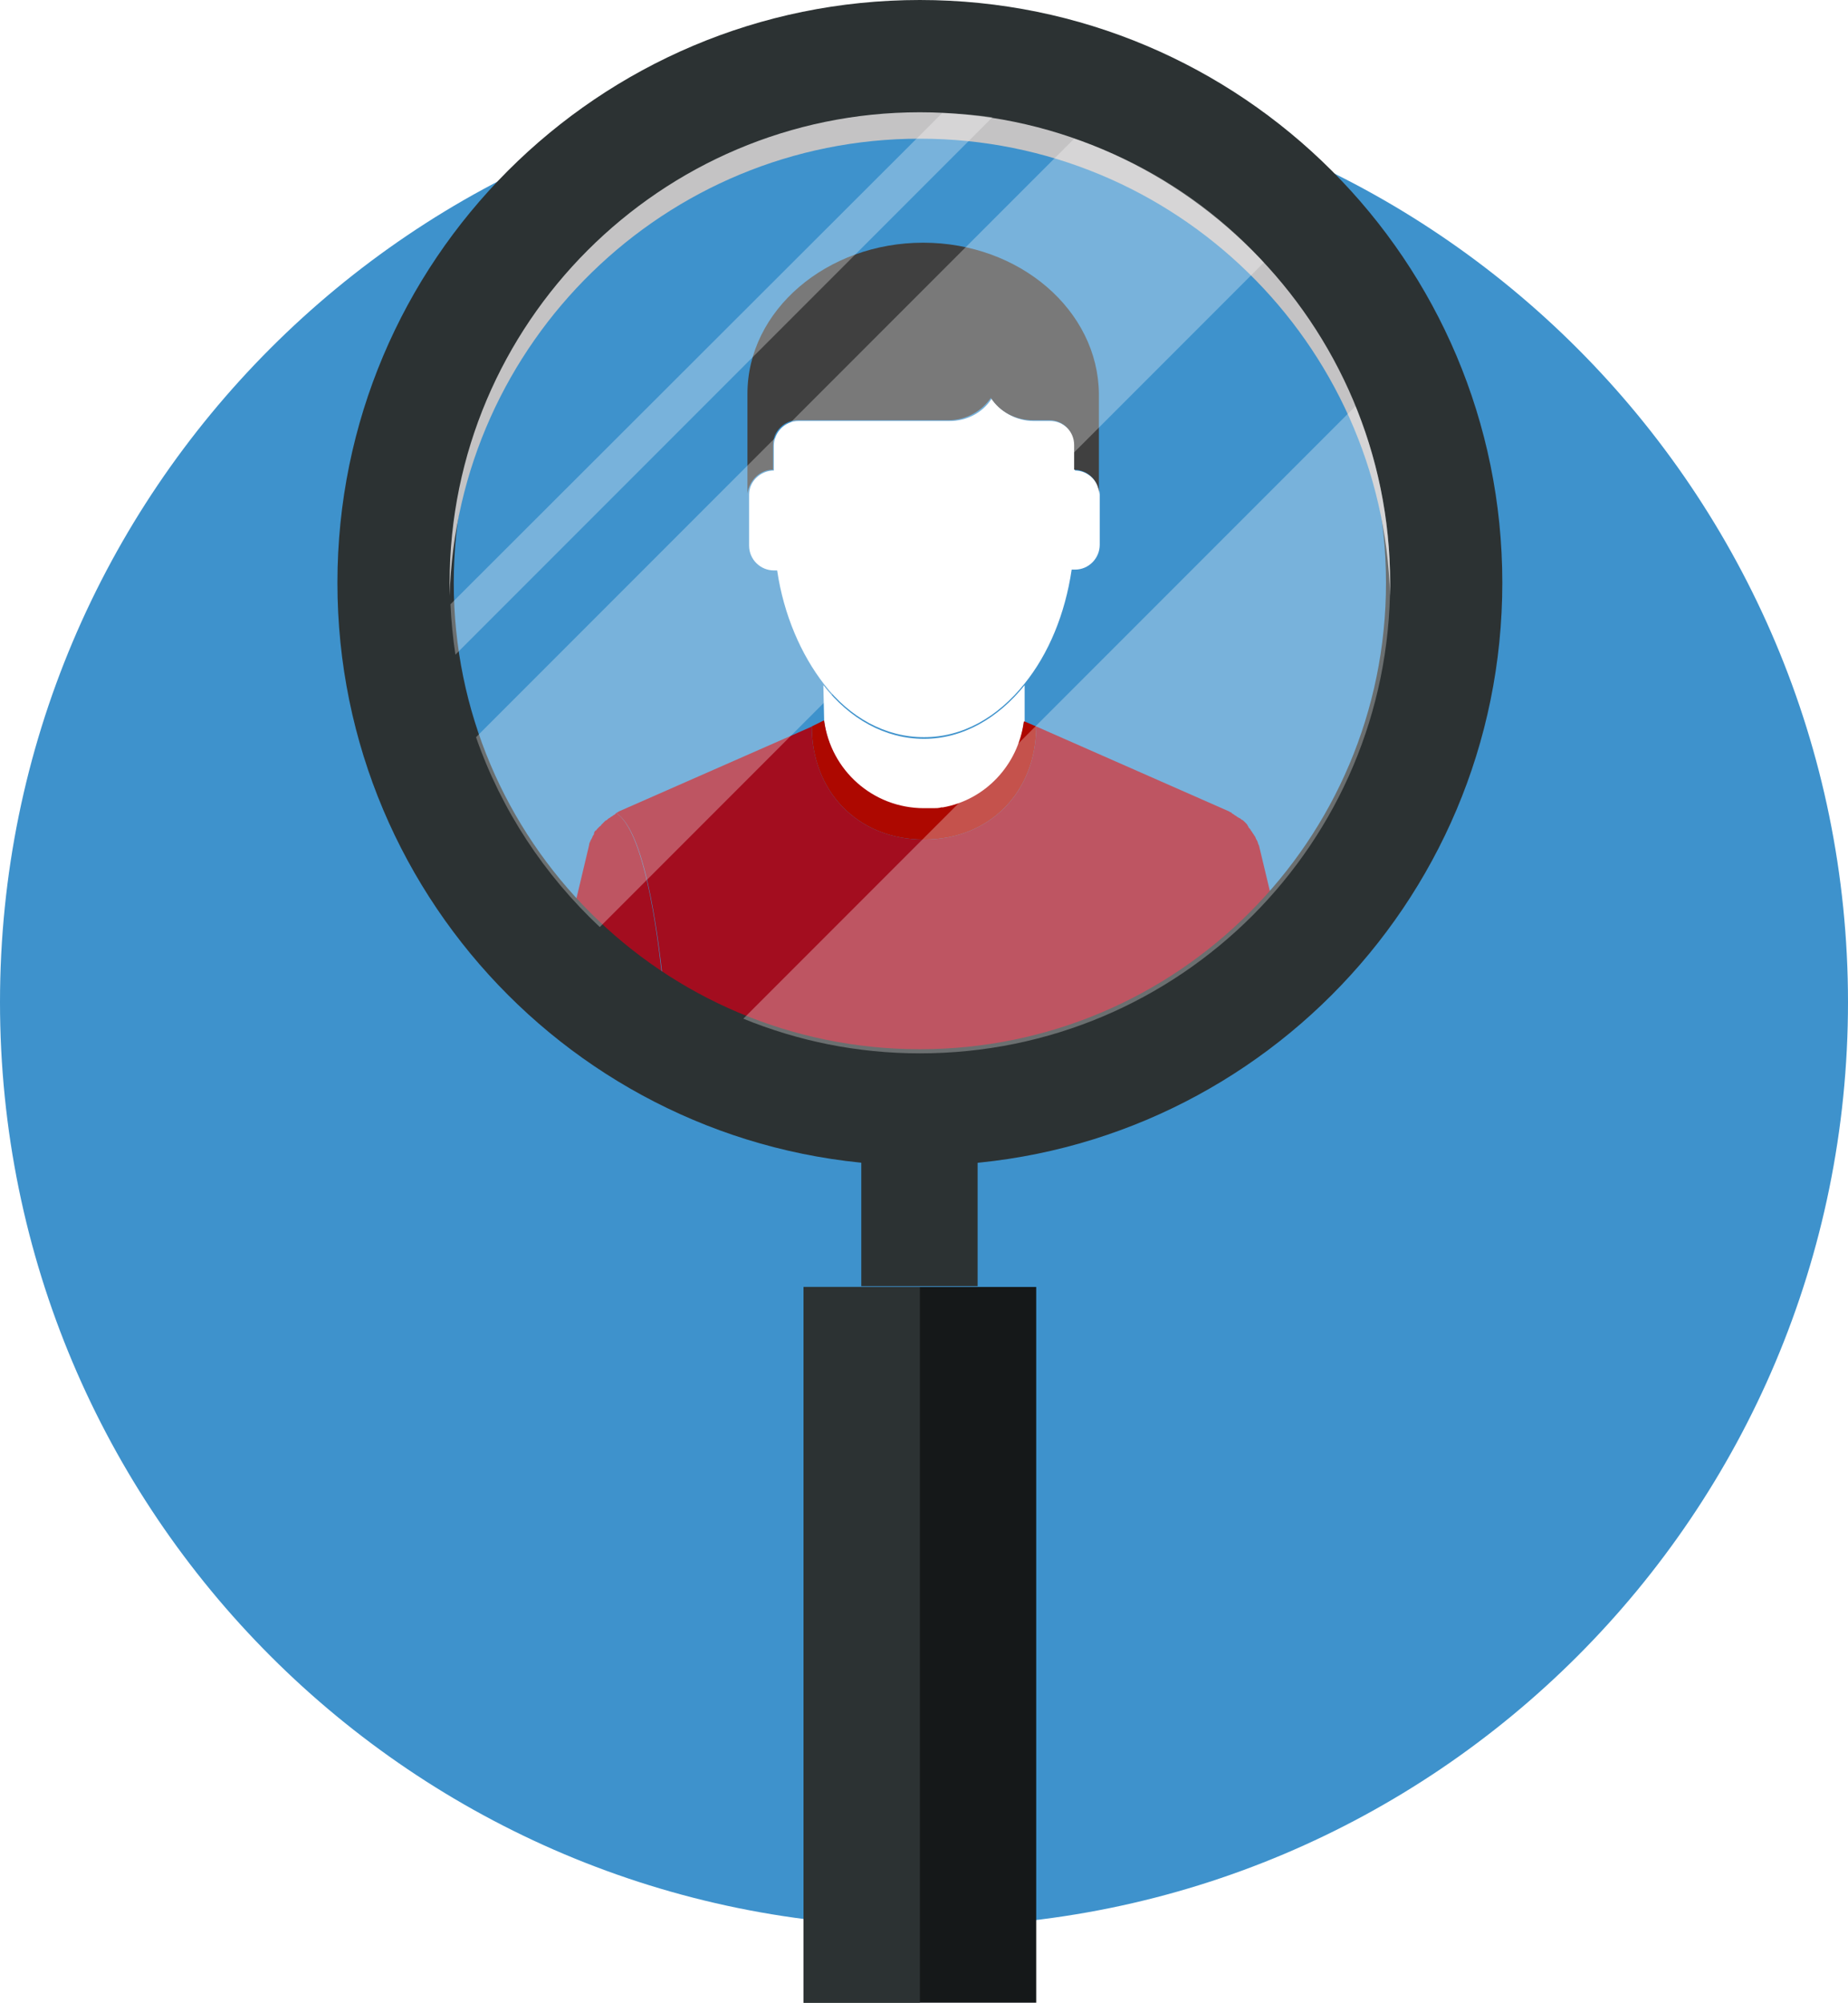 <?xml version="1.0" encoding="utf-8"?>
<!-- Generator: Adobe Illustrator 19.0.1, SVG Export Plug-In . SVG Version: 6.00 Build 0)  -->
<svg version="1.1" xmlns="http://www.w3.org/2000/svg" xmlns:xlink="http://www.w3.org/1999/xlink" x="0px" y="0px"
	 viewBox="0 0 224 242.6" style="enable-background:new 0 0 224 242.6;" xml:space="preserve">
<style type="text/css">
	.st0{fill:#FFFFFF;}
	.st1{fill:#76C88D;}
	.st2{fill:#6EB77F;}
	.st3{fill:#9C9C9C;}
	.st4{fill:#686868;}
	.st5{fill:#C2C2C2;}
	.st6{fill:#404040;}
	.st7{fill:#FBD764;}
	.st8{fill:#EAC95D;}
	.st9{fill:#FBCA61;}
	.st10{fill:#EDEDED;}
	.st11{fill:#DBDBDB;}
	.st12{fill:#8891BF;}
	.st13{fill:#787FA7;}
	.st14{fill:#FADD7B;}
	.st15{clip-path:url(#SVGID_2_);}
	.st16{opacity:0.2;}
	.st17{fill:#43BECA;}
	.st18{fill:#65CDD8;}
	.st19{fill:#545454;}
	.st20{fill:none;}
	.st21{fill:#828282;}
	.st22{fill:#FDFEE7;}
	.st23{fill:#071F43;}
	.st24{fill:#AD0800;}
	.st25{fill:#B0CE85;}
	.st26{clip-path:url(#SVGID_4_);}
	.st27{fill:#27BEC4;}
	.st28{opacity:0.3;}
	.st29{fill:#515959;}
	.st30{fill:#E5E5E5;}
	.st31{opacity:0.6;}
	.st32{fill:#F0553A;}
	.st33{clip-path:url(#SVGID_6_);}
	.st34{opacity:0.1;}
	.st35{fill:none;stroke:#404040;stroke-width:4;stroke-miterlimit:10;}
	.st36{clip-path:url(#SVGID_8_);}
	.st37{fill:#63698A;}
	.st38{clip-path:url(#SVGID_10_);}
	.st39{fill:#E1E1E2;}
	.st40{fill:#B2B9D6;}
	.st41{fill:#6D7699;}
	.st42{fill:#EAD57D;}
	.st43{fill:#7DE7F2;}
	.st44{fill:#F39452;}
	.st45{clip-path:url(#SVGID_12_);}
	.st46{fill:#D6C169;}
	.st47{fill:#FFEF97;}
	.st48{clip-path:url(#SVGID_14_);}
	.st49{fill:#02BA9D;}
	.st50{fill:#11D1AC;}
	.st51{fill:#969EC7;}
	.st52{fill:#70DEE9;}
	.st53{fill:#5DD0DC;}
	.st54{clip-path:url(#SVGID_16_);}
	.st55{clip-path:url(#SVGID_18_);}
	.st56{fill:#C3C3C3;}
	.st57{fill:#9A9A9A;}
	.st58{clip-path:url(#SVGID_20_);}
	.st59{clip-path:url(#SVGID_22_);}
	.st60{clip-path:url(#SVGID_24_);}
	.st61{clip-path:url(#SVGID_26_);}
	.st62{clip-path:url(#SVGID_28_);}
	.st63{fill:#3E92CC;}
	.st64{fill:#2C3233;}
	.st65{fill:#A30D1F;}
	.st66{fill:none;stroke:#FFFFFF;stroke-width:4;stroke-miterlimit:10;}
	.st67{clip-path:url(#SVGID_30_);}
	.st68{clip-path:url(#SVGID_32_);}
	.st69{fill:#E3C29B;}
	.st70{fill:#4090ED;}
	.st71{fill:#3E80D9;}
	.st72{fill:#ECBA88;}
	.st73{fill:#F0D0B3;}
	.st74{fill:#F2D1B0;}
	.st75{fill:#29D682;}
	.st76{opacity:0.5;fill:#C2C2C2;}
	.st77{opacity:0.2;fill:#545454;}
	.st78{clip-path:url(#SVGID_34_);}
	.st79{opacity:0.1;clip-path:url(#SVGID_36_);}
	.st80{opacity:0.5;}
	.st81{opacity:0.1;fill:#404040;}
	.st82{clip-path:url(#SVGID_38_);}
	.st83{clip-path:url(#SVGID_40_);fill:#FFFFFF;}
	.st84{clip-path:url(#SVGID_40_);fill:#FEFEFE;}
	.st85{clip-path:url(#SVGID_40_);fill:#FDFDFD;}
	.st86{clip-path:url(#SVGID_40_);fill:#FCFCFC;}
	.st87{clip-path:url(#SVGID_40_);fill:#FBFBFB;}
	.st88{clip-path:url(#SVGID_40_);fill:#FAFAFA;}
	.st89{clip-path:url(#SVGID_40_);fill:#F9F9F9;}
	.st90{clip-path:url(#SVGID_40_);fill:#F8F8F8;}
	.st91{clip-path:url(#SVGID_40_);fill:#F7F7F7;}
	.st92{clip-path:url(#SVGID_40_);fill:#F6F6F6;}
	.st93{clip-path:url(#SVGID_40_);fill:#F5F5F5;}
	.st94{clip-path:url(#SVGID_40_);fill:#F4F4F4;}
	.st95{clip-path:url(#SVGID_40_);fill:#F3F3F3;}
	.st96{clip-path:url(#SVGID_40_);fill:#F2F2F2;}
	.st97{clip-path:url(#SVGID_40_);fill:#F1F1F1;}
	.st98{clip-path:url(#SVGID_40_);fill:#F0F0F0;}
	.st99{clip-path:url(#SVGID_40_);fill:#EFEFEF;}
	.st100{clip-path:url(#SVGID_40_);fill:#EEEEEE;}
	.st101{clip-path:url(#SVGID_40_);fill:#EDEDED;}
	.st102{clip-path:url(#SVGID_40_);fill:#ECECEC;}
	.st103{clip-path:url(#SVGID_40_);fill:#EBEBEB;}
	.st104{clip-path:url(#SVGID_40_);fill:#EAEAEA;}
	.st105{clip-path:url(#SVGID_40_);fill:#E9E9E9;}
	.st106{clip-path:url(#SVGID_40_);fill:#E8E8E8;}
	.st107{clip-path:url(#SVGID_40_);fill:#E7E7E7;}
	.st108{clip-path:url(#SVGID_40_);fill:#E6E6E6;}
	.st109{clip-path:url(#SVGID_40_);fill:#E5E5E5;}
	.st110{clip-path:url(#SVGID_40_);fill:#E4E4E4;}
	.st111{clip-path:url(#SVGID_40_);fill:#E3E3E3;}
	.st112{clip-path:url(#SVGID_40_);fill:#E2E2E2;}
	.st113{clip-path:url(#SVGID_40_);fill:#E1E1E1;}
	.st114{clip-path:url(#SVGID_40_);fill:#E0E0E0;}
	.st115{clip-path:url(#SVGID_40_);fill:#DFDFDF;}
	.st116{clip-path:url(#SVGID_40_);fill:#DEDEDE;}
	.st117{clip-path:url(#SVGID_40_);fill:#DDDDDD;}
	.st118{clip-path:url(#SVGID_40_);fill:#DCDCDC;}
	.st119{clip-path:url(#SVGID_40_);fill:#DBDBDB;}
	.st120{clip-path:url(#SVGID_40_);fill:#DADADB;}
	.st121{clip-path:url(#SVGID_40_);fill:#D9D9DA;}
	.st122{clip-path:url(#SVGID_40_);fill:#D8D8D9;}
	.st123{clip-path:url(#SVGID_40_);fill:#D7D7D8;}
	.st124{clip-path:url(#SVGID_40_);fill:#D6D6D7;}
	.st125{clip-path:url(#SVGID_40_);fill:#D5D5D6;}
	.st126{clip-path:url(#SVGID_40_);fill:#D4D4D5;}
	.st127{clip-path:url(#SVGID_40_);fill:#D3D3D4;}
	.st128{clip-path:url(#SVGID_40_);fill:#D2D2D3;}
	.st129{clip-path:url(#SVGID_40_);fill:#D1D1D2;}
	.st130{clip-path:url(#SVGID_40_);fill:#D0D0D1;}
	.st131{clip-path:url(#SVGID_40_);fill:#CFCFD0;}
	.st132{clip-path:url(#SVGID_40_);fill:#CECECF;}
	.st133{clip-path:url(#SVGID_40_);fill:#CDCDCE;}
	.st134{clip-path:url(#SVGID_40_);fill:#CCCCCD;}
	.st135{clip-path:url(#SVGID_40_);fill:#CBCBCC;}
	.st136{clip-path:url(#SVGID_40_);fill:#CACACB;}
	.st137{clip-path:url(#SVGID_40_);fill:#C9C9CA;}
	.st138{clip-path:url(#SVGID_40_);fill:#C8C8C9;}
	.st139{clip-path:url(#SVGID_40_);fill:#C7C7C8;}
	.st140{clip-path:url(#SVGID_40_);fill:#C6C6C7;}
	.st141{clip-path:url(#SVGID_40_);fill:#C5C5C6;}
	.st142{clip-path:url(#SVGID_40_);fill:#C4C4C5;}
	.st143{clip-path:url(#SVGID_40_);fill:#C3C3C4;}
	.st144{clip-path:url(#SVGID_40_);fill:#C2C2C3;}
	.st145{clip-path:url(#SVGID_40_);fill:#C1C1C2;}
	.st146{clip-path:url(#SVGID_40_);fill:#C0C0C1;}
	.st147{clip-path:url(#SVGID_40_);fill:#BFBFC0;}
	.st148{clip-path:url(#SVGID_40_);fill:#BEBEBF;}
	.st149{clip-path:url(#SVGID_40_);fill:#BDBDBE;}
	.st150{clip-path:url(#SVGID_40_);fill:#BCBCBD;}
	.st151{clip-path:url(#SVGID_40_);fill:#BBBBBC;}
	.st152{clip-path:url(#SVGID_40_);fill:#BABABB;}
	.st153{clip-path:url(#SVGID_40_);fill:#B9B9BA;}
	.st154{clip-path:url(#SVGID_40_);fill:#B8B8B9;}
	.st155{clip-path:url(#SVGID_40_);fill:#B7B7B8;}
	.st156{clip-path:url(#SVGID_40_);fill:#B6B6B7;}
	.st157{clip-path:url(#SVGID_40_);fill:#B5B5B6;}
	.st158{clip-path:url(#SVGID_40_);fill:#B4B4B5;}
	.st159{clip-path:url(#SVGID_40_);fill:#B3B3B4;}
	.st160{clip-path:url(#SVGID_40_);fill:#B2B2B3;}
	.st161{clip-path:url(#SVGID_40_);fill:#B1B1B2;}
	.st162{clip-path:url(#SVGID_40_);fill:#B0B0B1;}
	.st163{clip-path:url(#SVGID_40_);fill:#AFAFB0;}
	.st164{clip-path:url(#SVGID_40_);fill:#AEAEAF;}
	.st165{clip-path:url(#SVGID_40_);fill:#ADADAE;}
	.st166{clip-path:url(#SVGID_40_);fill:#ACACAD;}
	.st167{clip-path:url(#SVGID_40_);fill:#ABABAC;}
	.st168{clip-path:url(#SVGID_40_);fill:#AAAAAB;}
	.st169{clip-path:url(#SVGID_40_);fill:#A9A9AA;}
	.st170{clip-path:url(#SVGID_40_);fill:#A8A8A9;}
	.st171{clip-path:url(#SVGID_40_);fill:#A7A7A8;}
	.st172{clip-path:url(#SVGID_40_);fill:#A6A6A7;}
	.st173{clip-path:url(#SVGID_40_);fill:#A5A5A6;}
	.st174{clip-path:url(#SVGID_40_);fill:#A4A4A5;}
	.st175{clip-path:url(#SVGID_40_);fill:#A3A3A4;}
	.st176{clip-path:url(#SVGID_40_);fill:#A2A2A3;}
	.st177{clip-path:url(#SVGID_40_);fill:#A1A1A2;}
	.st178{clip-path:url(#SVGID_40_);fill:#A0A0A1;}
	.st179{clip-path:url(#SVGID_40_);fill:#9F9FA0;}
	.st180{clip-path:url(#SVGID_40_);fill:#9E9E9F;}
	.st181{clip-path:url(#SVGID_40_);fill:#9D9D9E;}
	.st182{clip-path:url(#SVGID_40_);fill:#9C9C9D;}
	.st183{clip-path:url(#SVGID_40_);fill:#9B9B9C;}
	.st184{clip-path:url(#SVGID_40_);fill:#9A9A9B;}
	.st185{clip-path:url(#SVGID_40_);fill:#99999A;}
	.st186{clip-path:url(#SVGID_40_);fill:#989899;}
	.st187{clip-path:url(#SVGID_40_);fill:#979798;}
	.st188{clip-path:url(#SVGID_40_);fill:#969697;}
	.st189{clip-path:url(#SVGID_40_);fill:#959596;}
	.st190{clip-path:url(#SVGID_40_);fill:#949495;}
	.st191{clip-path:url(#SVGID_40_);fill:#939394;}
	.st192{clip-path:url(#SVGID_40_);fill:#929293;}
	.st193{clip-path:url(#SVGID_40_);fill:#919192;}
	.st194{clip-path:url(#SVGID_40_);fill:#909092;}
	.st195{clip-path:url(#SVGID_40_);fill:#8E8E91;}
	.st196{clip-path:url(#SVGID_40_);fill:#8D8D90;}
	.st197{clip-path:url(#SVGID_40_);fill:#8C8C8F;}
	.st198{clip-path:url(#SVGID_40_);fill:#8B8B8E;}
	.st199{clip-path:url(#SVGID_40_);fill:#8A8A8D;}
	.st200{clip-path:url(#SVGID_40_);fill:#89898C;}
	.st201{clip-path:url(#SVGID_40_);fill:#88888B;}
	.st202{clip-path:url(#SVGID_40_);fill:#87878A;}
	.st203{clip-path:url(#SVGID_40_);fill:#868689;}
	.st204{clip-path:url(#SVGID_40_);fill:#858588;}
	.st205{clip-path:url(#SVGID_40_);fill:#848487;}
	.st206{clip-path:url(#SVGID_40_);fill:#838386;}
	.st207{clip-path:url(#SVGID_40_);fill:#828285;}
	.st208{clip-path:url(#SVGID_40_);fill:#818184;}
	.st209{clip-path:url(#SVGID_40_);fill:#808083;}
	.st210{clip-path:url(#SVGID_40_);fill:#7F7F82;}
	.st211{clip-path:url(#SVGID_40_);fill:#7E7E81;}
	.st212{clip-path:url(#SVGID_40_);fill:#7D7D80;}
	.st213{clip-path:url(#SVGID_40_);fill:#7C7C7F;}
	.st214{clip-path:url(#SVGID_40_);fill:#7B7B7E;}
	.st215{clip-path:url(#SVGID_40_);fill:#7A7A7D;}
	.st216{clip-path:url(#SVGID_40_);fill:#79797C;}
	.st217{clip-path:url(#SVGID_40_);fill:#78787B;}
	.st218{clip-path:url(#SVGID_40_);fill:#77777A;}
	.st219{clip-path:url(#SVGID_40_);fill:#767679;}
	.st220{clip-path:url(#SVGID_40_);fill:#757578;}
	.st221{clip-path:url(#SVGID_40_);fill:#747477;}
	.st222{clip-path:url(#SVGID_40_);fill:#737376;}
	.st223{clip-path:url(#SVGID_40_);fill:#727275;}
	.st224{clip-path:url(#SVGID_40_);fill:#717174;}
	.st225{clip-path:url(#SVGID_40_);fill:#707073;}
	.st226{clip-path:url(#SVGID_40_);fill:#6F6F72;}
	.st227{clip-path:url(#SVGID_40_);fill:#6E6E71;}
	.st228{clip-path:url(#SVGID_40_);fill:#6D6D70;}
	.st229{clip-path:url(#SVGID_40_);fill:#6C6C6F;}
	.st230{clip-path:url(#SVGID_40_);fill:#6B6B6E;}
	.st231{clip-path:url(#SVGID_40_);fill:#6A6A6D;}
	.st232{clip-path:url(#SVGID_40_);fill:#69696C;}
	.st233{clip-path:url(#SVGID_40_);fill:#68686B;}
	.st234{clip-path:url(#SVGID_40_);fill:#67676A;}
	.st235{clip-path:url(#SVGID_40_);fill:#666669;}
	.st236{clip-path:url(#SVGID_40_);fill:#656568;}
	.st237{clip-path:url(#SVGID_40_);fill:#646467;}
	.st238{clip-path:url(#SVGID_40_);fill:#636366;}
	.st239{clip-path:url(#SVGID_40_);fill:#626265;}
	.st240{clip-path:url(#SVGID_40_);fill:#616164;}
	.st241{clip-path:url(#SVGID_40_);fill:#606063;}
	.st242{clip-path:url(#SVGID_40_);fill:#5F5F62;}
	.st243{clip-path:url(#SVGID_40_);fill:#5E5E61;}
	.st244{clip-path:url(#SVGID_40_);fill:#5D5D60;}
	.st245{clip-path:url(#SVGID_40_);fill:#5C5C5F;}
	.st246{clip-path:url(#SVGID_40_);fill:#5B5B5E;}
	.st247{clip-path:url(#SVGID_40_);fill:#5A5A5D;}
	.st248{clip-path:url(#SVGID_40_);fill:#59595C;}
	.st249{clip-path:url(#SVGID_40_);fill:#58585B;}
	.st250{clip-path:url(#SVGID_40_);fill:#57575A;}
	.st251{clip-path:url(#SVGID_40_);fill:#565659;}
	.st252{clip-path:url(#SVGID_40_);fill:#555558;}
	.st253{clip-path:url(#SVGID_40_);fill:#545457;}
	.st254{clip-path:url(#SVGID_40_);fill:#535356;}
	.st255{clip-path:url(#SVGID_40_);fill:#525255;}
	.st256{clip-path:url(#SVGID_40_);fill:#515154;}
	.st257{clip-path:url(#SVGID_40_);fill:#505053;}
	.st258{clip-path:url(#SVGID_40_);fill:#4F4F52;}
	.st259{clip-path:url(#SVGID_40_);fill:#4E4E51;}
	.st260{clip-path:url(#SVGID_40_);fill:#4D4D50;}
	.st261{clip-path:url(#SVGID_40_);fill:#4C4C4F;}
	.st262{clip-path:url(#SVGID_40_);fill:#4B4B4E;}
	.st263{clip-path:url(#SVGID_40_);fill:#4A4A4D;}
	.st264{clip-path:url(#SVGID_40_);fill:#49494C;}
	.st265{clip-path:url(#SVGID_40_);fill:#48484B;}
	.st266{clip-path:url(#SVGID_40_);fill:#47474A;}
	.st267{clip-path:url(#SVGID_40_);fill:#464649;}
	.st268{clip-path:url(#SVGID_40_);fill:#454548;}
	.st269{clip-path:url(#SVGID_40_);fill:#444448;}
	.st270{clip-path:url(#SVGID_40_);fill:#434347;}
	.st271{clip-path:url(#SVGID_40_);fill:#424246;}
	.st272{clip-path:url(#SVGID_40_);fill:#414145;}
	.st273{clip-path:url(#SVGID_40_);fill:#404044;}
	.st274{clip-path:url(#SVGID_40_);fill:#3F3F43;}
	.st275{clip-path:url(#SVGID_40_);fill:#3E3E42;}
	.st276{clip-path:url(#SVGID_40_);fill:#3D3D41;}
	.st277{clip-path:url(#SVGID_40_);fill:#3C3C40;}
	.st278{clip-path:url(#SVGID_40_);fill:#3B3B3F;}
	.st279{clip-path:url(#SVGID_40_);fill:#3A3A3E;}
	.st280{clip-path:url(#SVGID_40_);fill:#39393D;}
	.st281{clip-path:url(#SVGID_40_);fill:#38383C;}
	.st282{clip-path:url(#SVGID_40_);fill:#37373B;}
	.st283{clip-path:url(#SVGID_40_);fill:#36363A;}
	.st284{clip-path:url(#SVGID_40_);fill:#353539;}
	.st285{clip-path:url(#SVGID_40_);fill:#343438;}
	.st286{clip-path:url(#SVGID_40_);fill:#333337;}
	.st287{clip-path:url(#SVGID_40_);fill:#323236;}
	.st288{clip-path:url(#SVGID_40_);fill:#313135;}
	.st289{clip-path:url(#SVGID_40_);fill:#303034;}
	.st290{clip-path:url(#SVGID_40_);fill:#2F2F33;}
	.st291{clip-path:url(#SVGID_40_);fill:#2E2E32;}
	.st292{clip-path:url(#SVGID_40_);fill:#2D2D31;}
	.st293{clip-path:url(#SVGID_40_);fill:#2C2C30;}
	.st294{clip-path:url(#SVGID_40_);fill:#2B2B2F;}
	.st295{clip-path:url(#SVGID_40_);fill:#2A2A2E;}
	.st296{clip-path:url(#SVGID_40_);fill:#29292D;}
	.st297{clip-path:url(#SVGID_40_);fill:#28282C;}
	.st298{clip-path:url(#SVGID_40_);fill:#27272B;}
	.st299{clip-path:url(#SVGID_40_);fill:#26262A;}
	.st300{clip-path:url(#SVGID_40_);fill:#252529;}
	.st301{clip-path:url(#SVGID_40_);fill:#242428;}
	.st302{clip-path:url(#SVGID_40_);fill:#232327;}
	.st303{clip-path:url(#SVGID_40_);fill:#222226;}
	.st304{clip-path:url(#SVGID_40_);fill:#212125;}
	.st305{clip-path:url(#SVGID_40_);fill:#202024;}
	.st306{clip-path:url(#SVGID_42_);}
	.st307{fill:none;stroke:#FFFFFF;stroke-width:0.25;stroke-miterlimit:10;}
	.st308{clip-path:url(#SVGID_44_);}
	.st309{clip-path:url(#SVGID_46_);}
	.st310{clip-path:url(#SVGID_48_);}
	.st311{fill:#3A3A3A;}
	.st312{fill:#525252;}
	.st313{fill:#D1D1CF;}
	.st314{clip-path:url(#SVGID_50_);}
	.st315{clip-path:url(#SVGID_52_);}
	.st316{fill:#58595B;}
	.st317{fill:#919396;}
	.st318{clip-path:url(#SVGID_54_);}
	.st319{fill:#EAEAEA;}
	.st320{clip-path:url(#SVGID_56_);}
	.st321{opacity:0.3;clip-path:url(#SVGID_56_);}
	.st322{fill:none;stroke:#C2C2C2;stroke-width:4;stroke-miterlimit:10;}
	.st323{fill:#C4C3C4;}
	.st324{clip-path:url(#SVGID_58_);}
	.st325{opacity:0.4;}
	.st326{clip-path:url(#SVGID_60_);}
	.st327{clip-path:url(#SVGID_62_);}
	.st328{fill:#DC4126;}
	.st329{clip-path:url(#SVGID_64_);}
	.st330{fill:#F5F5F5;}
	.st331{opacity:0.3;clip-path:url(#SVGID_66_);}
	.st332{fill:#3B4250;}
	.st333{fill:#DDDDDE;}
	.st334{fill:#242C3C;}
	.st335{filter:url(#Adobe_OpacityMaskFilter);}
	.st336{filter:url(#Adobe_OpacityMaskFilter_1_);}
	.st337{mask:url(#SVGID_67_);fill:url(#SVGID_68_);}
	.st338{fill:url(#SVGID_69_);}
	.st339{opacity:0.6;fill:#FFFFFF;}
	.st340{filter:url(#Adobe_OpacityMaskFilter_2_);}
	.st341{filter:url(#Adobe_OpacityMaskFilter_3_);}
	.st342{mask:url(#SVGID_70_);fill:url(#SVGID_71_);}
	.st343{fill:url(#SVGID_72_);}
	.st344{fill:#FFACBA;}
	.st345{fill:#151819;}
	.st346{fill:#BB3821;}
	.st347{clip-path:url(#SVGID_74_);}
	.st348{clip-path:url(#SVGID_76_);}
	.st349{clip-path:url(#SVGID_78_);}
	.st350{fill:#E2E2E2;}
	.st351{fill:#CECECE;}
	.st352{fill:#F8AB59;}
	.st353{fill:#282828;}
	.st354{fill:#89D399;}
	.st355{fill:#FF642F;}
	.st356{fill:#373538;}
	.st357{fill:#BCEBDD;}
	.st358{fill:#F7DF9A;}
	.st359{fill:#F9CB4B;}
	.st360{fill:#E5E6E7;}
	.st361{fill:#5F5E60;}
	.st362{fill:#333134;}
	.st363{opacity:0.3;clip-path:url(#SVGID_80_);}
</style>
<g id="Back">
</g>
<g id="Financial_Items">
</g>
<g id="Health_Care">
</g>
<g id="Video__x26__Post_Production">
</g>
<g id="Green_Technology">
</g>
<g id="Crypto_Currency">
</g>
<g id="Virtual_Reality">
</g>
<g id="_x33_D_Modeling">
</g>
<g id="Air_Drones__x26__UAV">
</g>
<g id="Learning">
</g>
<g id="Online_Education">
</g>
<g id="Advertising">
</g>
<g id="Think__x26__Imagine">
</g>
<g id="Crowd_Sourcing">
</g>
<g id="Startup_Process">
	<g>
		<g>
			<g>
				<path class="st63" d="M224,121.4c0,61.9-50.1,112-112,112c-61.9,0-112-50.1-112-112c0-61.9,50.1-112,112-112
					C173.9,9.4,224,59.6,224,121.4z"/>
			</g>
		</g>
		<g>
			<g>
				<g>
					<g>
						<g>
							<path class="st65" d="M152.4,101.9c0-0.1-0.1-0.1-0.1-0.2c-0.1-0.1-0.1-0.3-0.2-0.4c-0.1-0.1-0.1-0.2-0.2-0.3
								c-0.1-0.1-0.1-0.2-0.2-0.3c-0.1-0.1-0.1-0.2-0.2-0.3c-0.1-0.1-0.2-0.2-0.2-0.3c-0.1-0.1-0.1-0.2-0.2-0.3
								c-0.1-0.1-0.2-0.2-0.3-0.3c-0.1-0.1-0.2-0.2-0.3-0.2c-0.1-0.1-0.2-0.2-0.3-0.2c-0.1-0.1-0.2-0.1-0.3-0.2
								c-0.1-0.1-0.2-0.1-0.3-0.2c-0.1-0.1-0.2-0.1-0.3-0.2c0,0-0.1-0.1-0.1-0.1c0,0,0,0,0,0c-3.8,2.4-5.3,16.8-5.9,22.4H157
								l-4.4-18.4C152.5,102.3,152.5,102.1,152.4,101.9z"/>
						</g>
						<g>
							<path class="st65" d="M149.3,98.5c-0.1-0.1-0.2-0.1-0.3-0.2L125.6,88c0,7.8-5.5,13.7-13.6,13.7h0c0,0,0,0,0,0
								c-8.1,0-13.6-5.9-13.6-13.7l1.4-0.6c0,0,0.1,0,0.1,0c0,0,0,0,0,0c0,0-0.1,0-0.1,0c0,0,0,0,0,0L75,98.3
								c-0.1,0.1-0.2,0.1-0.3,0.2c3.8,2.4,5.3,16.8,5.9,22.4l31,13.3l32-13.3C144,115.3,145.6,100.9,149.3,98.5z"/>
						</g>
						<g>
							<path class="st65" d="M74.7,98.5C74.7,98.5,74.7,98.5,74.7,98.5c0,0-0.1,0-0.1,0.1c-0.1,0.1-0.2,0.1-0.3,0.2
								c-0.1,0.1-0.2,0.1-0.3,0.2c-0.1,0.1-0.2,0.1-0.3,0.2c-0.1,0.1-0.2,0.2-0.3,0.2c-0.1,0.1-0.2,0.2-0.2,0.2
								c-0.1,0.1-0.2,0.2-0.3,0.3c-0.1,0.1-0.1,0.2-0.2,0.2c-0.1,0.1-0.2,0.2-0.3,0.3c-0.1,0.1-0.1,0.2-0.2,0.2
								c-0.1,0.1-0.2,0.2-0.2,0.4c0,0.1-0.1,0.2-0.1,0.2c-0.1,0.1-0.1,0.3-0.2,0.4c0,0.1-0.1,0.1-0.1,0.2c-0.1,0.2-0.2,0.4-0.2,0.6
								L67,120.9h13.5C80,115.3,78.4,100.9,74.7,98.5z"/>
						</g>
						<g>
							<path class="st0" d="M99.9,87.4C99.9,87.4,99.9,87.4,99.9,87.4c0.8,6,5.9,10.6,12.1,10.6c0.2,0,0.5,0,0.7,0
								c0.1,0,0.3,0,0.4,0c0.3,0,0.6-0.1,1-0.1c0.1,0,0.1,0,0.2,0c5.2-1,9.2-5.2,9.8-10.4h0l0,0c0,0,0.1,0,0.1,0v-4.5
								c-3.2,4-7.5,6.5-12.2,6.5s-9-2.4-12.2-6.5L99.9,87.4C99.9,87.4,99.9,87.4,99.9,87.4C99.9,87.4,99.9,87.4,99.9,87.4z"/>
						</g>
						<g>
							<path class="st0" d="M112,89.3c4.7,0,8.9-2.4,12.2-6.5c2.9-3.6,4.9-8.4,5.7-13.8c0.1,0,0.2,0,0.4,0c1.7,0,3-1.4,3-3V60v-0.1
								h0c-0.1-1.6-1.4-2.9-3-2.9v-3c0-1.7-1.4-3-3-3h-2l0,0c-2.1,0-4-1.1-5.1-2.7c-1.1,1.7-3,2.7-5.1,2.7H96.8c-1.7,0-3,1.4-3,3v3
								c-1.6,0-3,1.3-3,2.9h0v6.2c0,1.7,1.4,3,3,3c0.1,0,0.2,0,0.4,0c0.8,5.4,2.9,10.2,5.7,13.8C103,86.9,107.3,89.3,112,89.3z"/>
						</g>
						<g>
							<path class="st6" d="M93.7,56.9v-3c0-1.7,1.4-3,3-3H115c2.1,0,4-1.1,5.1-2.7c1.1,1.7,3,2.7,5.1,2.7l0,0h2c1.7,0,3,1.4,3,3v3
								c1.6,0,3,1.3,3,2.9h0v-12v-0.1h0c-0.1-10.1-9.6-18.3-21.3-18.3s-21.3,8.2-21.3,18.3l0,0v0.1v12h0
								C90.8,58.2,92.1,56.9,93.7,56.9z"/>
						</g>
						<g>
							<path class="st0" d="M124.1,87.4L124.1,87.4c-0.7,5.3-4.7,9.5-9.8,10.4C119.4,96.9,123.4,92.6,124.1,87.4z"/>
						</g>
						<g>
							<path class="st0" d="M112.7,98c-0.2,0-0.5,0-0.7,0h0C112.3,98,112.5,98,112.7,98z"/>
						</g>
						<g>
							<path class="st24" d="M124.1,87.4c-0.7,5.3-4.7,9.5-9.8,10.4c0,0-0.1,0-0.2,0c-0.3,0.1-0.6,0.1-1,0.1c-0.1,0-0.3,0-0.4,0
								c-0.2,0-0.5,0-0.7,0h0c-6.2,0-11.3-4.6-12.1-10.6c0,0,0,0,0,0c0,0-0.1,0-0.1,0L98.4,88c0,7.8,5.5,13.7,13.6,13.7h0h0
								c8.1,0,13.6-5.9,13.6-13.7v0l-1.4-0.6C124.2,87.4,124.2,87.4,124.1,87.4C124.2,87.4,124.1,87.4,124.1,87.4L124.1,87.4z"/>
						</g>
					</g>
					<g>
						<g>
							<g>
								<path class="st20" d="M99.9,87.4C99.9,87.4,99.9,87.4,99.9,87.4c0.8,6,5.9,10.6,12.1,10.6c0.2,0,0.5,0,0.7,0
									c0.1,0,0.3,0,0.4,0c0.3,0,0.6-0.1,1-0.1c0.1,0,0.1,0,0.2,0c5.2-1,9.2-5.2,9.8-10.4h0l0,0c0,0,0.1,0,0.1,0v-4.5
									c-3.2,4-7.5,6.5-12.2,6.5s-9-2.4-12.2-6.5L99.9,87.4C99.9,87.4,99.9,87.4,99.9,87.4C99.9,87.4,99.9,87.4,99.9,87.4z"/>
							</g>
							<g>
								<path class="st20" d="M124.2,82.9c2.9-3.6,4.9-8.4,5.7-13.8c0.1,0,0.2,0,0.4,0c1.7,0,3-1.4,3-3V60v-0.1h0
									c-0.1-1.6-1.4-2.9-3-2.9v-3c0-1.7-1.4-3-3-3h-2l0,0l0,0c-2.1,0-4-1.1-5.1-2.7c-1.1,1.7-3,2.7-5.1,2.7H96.8c-1.7,0-3,1.4-3,3
									v3c-1.6,0-3,1.3-3,2.9h0v6.2c0,1.7,1.4,3,3,3c0.1,0,0.2,0,0.4,0c0.8,5.4,2.9,10.2,5.7,13.8L124.2,82.9z"/>
							</g>
							<g>
								<path class="st20" d="M93.7,56.9v-3c0-1.7,1.4-3,3-3H115c2.1,0,4-1.1,5.1-2.7c1.1,1.7,3,2.7,5.1,2.7l0,0l0,0h2
									c1.7,0,3,1.4,3,3v3c1.6,0,3,1.3,3,2.9h0v-12v-0.1h0c-0.1-10.1-9.6-18.3-21.3-18.3s-21.3,8.2-21.3,18.3l0,0v0.1v12h0
									C90.8,58.2,92.1,56.9,93.7,56.9z"/>
							</g>
							<g>
								<path class="st20" d="M74.3,98.7c0.1-0.1,0.2-0.1,0.3-0.2C74.4,98.6,74.4,98.7,74.3,98.7z"/>
							</g>
							<g>
								<path class="st20" d="M149.5,98.6c0.1,0.1,0.2,0.1,0.3,0.2C149.6,98.7,149.6,98.6,149.5,98.6z"/>
							</g>
							<g>
								<path class="st20" d="M71.6,101.9c0-0.1,0.1-0.1,0.1-0.2C71.7,101.8,71.6,101.8,71.6,101.9z"/>
							</g>
							<g>
								<path class="st20" d="M72.3,100.7c0.1-0.1,0.1-0.2,0.2-0.2C72.4,100.6,72.4,100.6,72.3,100.7z"/>
							</g>
							<g>
								<path class="st20" d="M73.7,99.1c0.1-0.1,0.2-0.1,0.3-0.2C73.9,99,73.8,99.1,73.7,99.1z"/>
							</g>
							<g>
								<path class="st20" d="M72.7,100.2c0.1-0.1,0.1-0.2,0.2-0.2C72.9,100,72.8,100.1,72.7,100.2z"/>
							</g>
							<g>
								<path class="st20" d="M73.2,99.6c0.1-0.1,0.2-0.2,0.2-0.2C73.4,99.5,73.3,99.5,73.2,99.6z"/>
							</g>
							<g>
								<path class="st20" d="M71.9,101.3c0-0.1,0.1-0.2,0.1-0.2C72,101.2,72,101.2,71.9,101.3z"/>
							</g>
							<g>
								<path class="st20" d="M151.9,101.1c0.1,0.1,0.1,0.2,0.2,0.3C152,101.2,152,101.1,151.9,101.1z"/>
							</g>
							<g>
								<path class="st20" d="M150.5,99.4c0.1,0.1,0.2,0.2,0.3,0.2C150.7,99.5,150.6,99.5,150.5,99.4z"/>
							</g>
							<g>
								<path class="st20" d="M151.5,100.5c0.1,0.1,0.1,0.2,0.2,0.3C151.6,100.6,151.6,100.5,151.5,100.5z"/>
							</g>
							<g>
								<path class="st20" d="M152.3,101.7c0,0.1,0.1,0.1,0.1,0.2C152.4,101.8,152.3,101.8,152.3,101.7z"/>
							</g>
							<g>
								<path class="st20" d="M150,98.9c0.1,0.1,0.2,0.1,0.3,0.2C150.2,99.1,150.1,99,150,98.9z"/>
							</g>
							<g>
								<path class="st20" d="M151,99.9c0.1,0.1,0.2,0.2,0.2,0.3C151.2,100.1,151.1,100,151,99.9z"/>
							</g>
							<g>
								<path class="st20" d="M99.9,87.4C99.9,87.4,99.9,87.4,99.9,87.4c-0.1,0-0.1,0-0.1,0L98.4,88L99.9,87.4z"/>
							</g>
							<g>
								<path class="st20" d="M125.6,88L125.6,88l-1.4-0.6c0,0,0,0,0,0c0,0-0.1,0-0.1,0l0,0L125.6,88z"/>
							</g>
						</g>
						<g>
							<g>
								<path class="st20" d="M125.6,88L149,98.3c0.1,0.1,0.2,0.1,0.3,0.2L125.6,88z"/>
							</g>
							<g>
								<path class="st20" d="M74.7,98.5c0.1-0.1,0.2-0.1,0.3-0.2l24.8-10.9c0,0,0,0,0,0c0,0,0.1,0,0.1,0c0,0,0,0,0,0
									c0,0-0.1,0-0.1,0L98.4,88L74.7,98.5z"/>
							</g>
							<g>
								<path class="st20" d="M67,120.9l4.4-18.4c0.1-0.2,0.1-0.4,0.2-0.6c0-0.1,0.1-0.1,0.1-0.2c0.1-0.1,0.1-0.3,0.2-0.4
									c0-0.1,0.1-0.2,0.1-0.2c0.1-0.1,0.1-0.2,0.2-0.4c0.1-0.1,0.1-0.2,0.2-0.2c0.1-0.1,0.2-0.2,0.3-0.3c0.1-0.1,0.1-0.2,0.2-0.2
									c0.1-0.1,0.2-0.2,0.3-0.3c0.1-0.1,0.2-0.2,0.2-0.2c0.1-0.1,0.2-0.2,0.3-0.2c0.1-0.1,0.2-0.1,0.3-0.2
									c0.1-0.1,0.2-0.1,0.3-0.2c0.1-0.1,0.2-0.1,0.3-0.2c0,0,0.1,0,0.1-0.1c0,0,0,0,0,0L67,120.9z"/>
							</g>
							<g>
								<path class="st20" d="M74.7,98.5c3.8,2.4,5.3,16.8,5.9,22.4L74.7,98.5z"/>
							</g>
							<g>
								<path class="st20" d="M149.3,98.5c-3.8,2.4-5.3,16.8-5.9,22.4L149.3,98.5z"/>
							</g>
							<g>
								<path class="st20" d="M149.3,98.5C149.3,98.5,149.3,98.5,149.3,98.5c0,0,0.1,0,0.1,0.1c0.1,0.1,0.2,0.1,0.3,0.2
									c0.1,0.1,0.2,0.1,0.3,0.2c0.1,0.1,0.2,0.1,0.3,0.2c0.1,0.1,0.2,0.2,0.3,0.2c0.1,0.1,0.2,0.2,0.3,0.2
									c0.1,0.1,0.2,0.2,0.3,0.3c0.1,0.1,0.2,0.2,0.2,0.3c0.1,0.1,0.2,0.2,0.2,0.3c0.1,0.1,0.1,0.2,0.2,0.3
									c0.1,0.1,0.1,0.2,0.2,0.3c0.1,0.1,0.1,0.2,0.2,0.3c0.1,0.1,0.1,0.3,0.2,0.4c0,0.1,0.1,0.1,0.1,0.2c0.1,0.2,0.2,0.4,0.2,0.6
									l4.4,18.4L149.3,98.5z"/>
							</g>
						</g>
					</g>
				</g>
			</g>
		</g>
		<g>
			<g>
				<g>
					<g>
						<rect x="104.4" y="127.6" class="st64" width="14.1" height="28.2"/>
					</g>
				</g>
				<g>
					<g>
						<rect x="97.4" y="155.9" class="st345" width="28.2" height="86.7"/>
					</g>
				</g>
				<g>
					<g>
						<rect x="97.4" y="155.9" class="st64" width="14.1" height="86.7"/>
					</g>
				</g>
			</g>
			<g>
				<path class="st64" d="M111.5,0c-39,0-70.6,31.6-70.6,70.6c0,39,31.6,70.6,70.6,70.6s70.6-31.6,70.6-70.6
					C182.1,31.6,150.5,0,111.5,0z M111.5,127.1c-31.2,0-56.5-25.3-56.5-56.5c0-31.2,25.3-56.5,56.5-56.5c31.2,0,56.5,25.3,56.5,56.5
					C168,101.8,142.7,127.1,111.5,127.1z"/>
			</g>
		</g>
		<g>
			<g>
				<g>
					<g>
						<path class="st323" d="M111.5,16.8c30.9,0,56.1,24.7,57,55.4c0-0.5,0-1,0-1.6c0-31.4-25.6-57-57-57c-31.4,0-57,25.6-57,57
							c0,0.5,0,1.1,0,1.6C55.4,41.5,80.6,16.8,111.5,16.8z"/>
					</g>
				</g>
			</g>
			<g class="st28">
				<g>
					<g>
						<path class="st0" d="M114.2,13.7L54.6,73.2c0.1,2.1,0.3,4.1,0.6,6.1l65.1-65.1C118.3,13.9,116.2,13.8,114.2,13.7z"/>
					</g>
				</g>
				<g>
					<g>
						<path class="st0" d="M111.5,127.6c31.5,0,57-25.5,57-57c0-7.6-1.5-14.8-4.2-21.4l-74.2,74.2
							C96.7,126.1,103.9,127.6,111.5,127.6z"/>
					</g>
				</g>
				<g>
					<g>
						<path class="st0" d="M130.2,16.8L57.7,89.3c3.1,8.9,8.3,16.7,15,23l80.5-80.5C147,25,139.1,19.8,130.2,16.8z"/>
					</g>
				</g>
			</g>
		</g>
	</g>
</g>
<g id="Business_Develop">
</g>
<g id="Digital_Marketing">
</g>
<g id="Video_Art__x26__Vjing">
</g>
<g id="Studio_Process">
</g>
<g id="Web_Design">
</g>
<g id="Creative_Process">
</g>
</svg>
